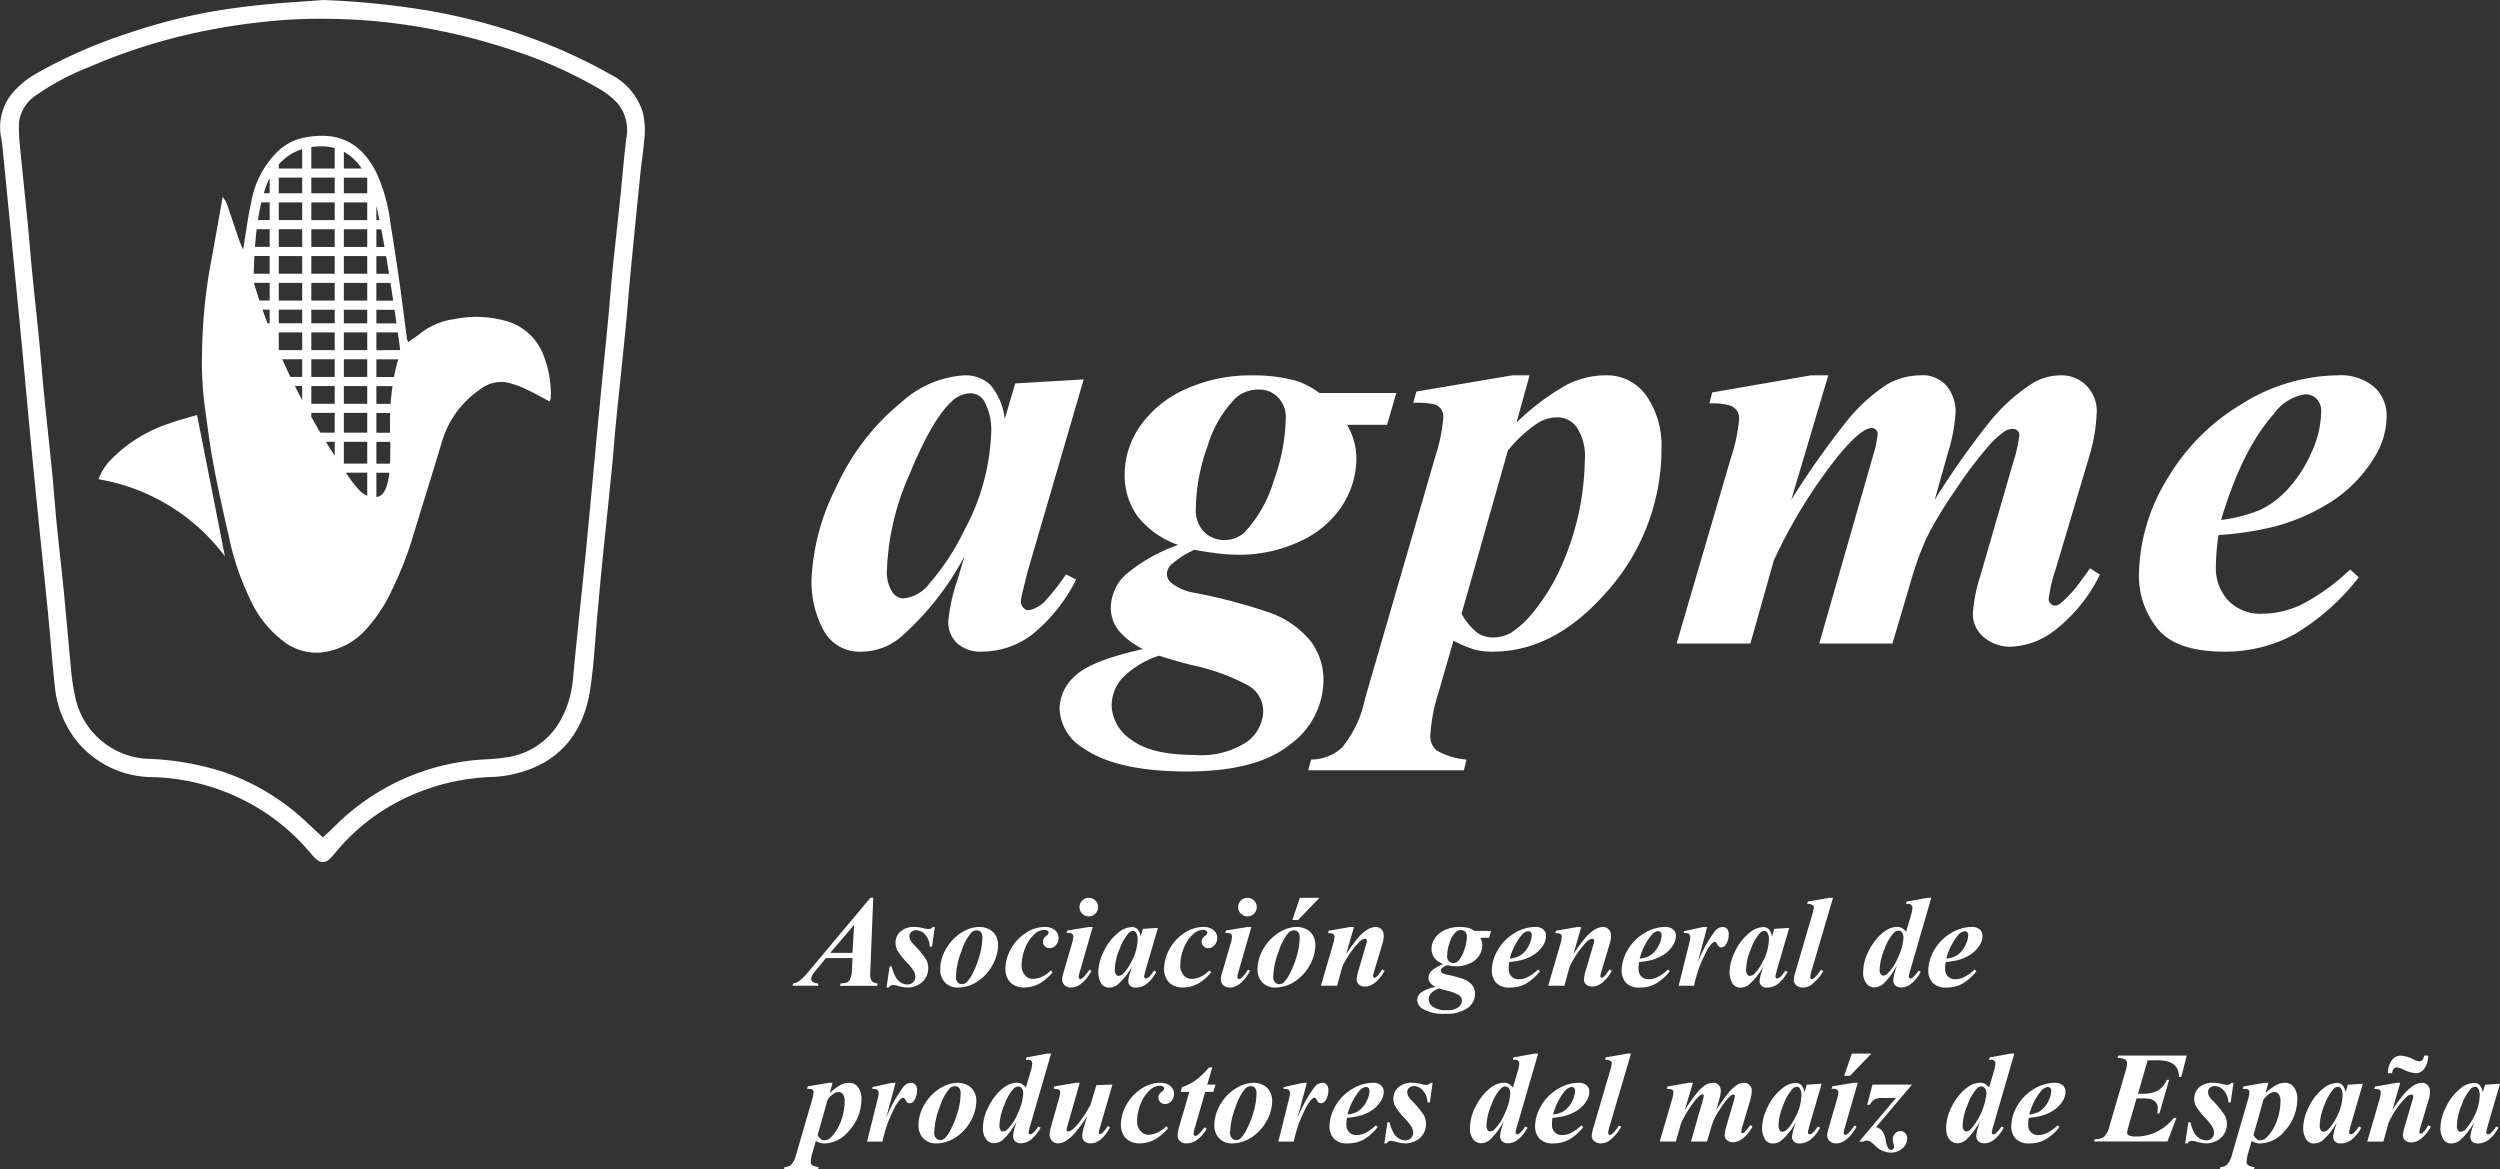 <svg xmlns="http://www.w3.org/2000/svg" width="215.198" height="100.659" viewBox="0 0 215.198 100.659"><rect x="0" y="0" width="215.198" height="100.659" fill="#333333" stroke="none"/><defs><style>.a{fill:#fff;}</style></defs><g transform="translate(-1271.942 -458.419)"><g transform="translate(1271.942 458.419)"><path class="a" d="M1327.281,468.126a5.427,5.427,0,0,0-2.761-3.285,45.538,45.538,0,0,0-4.513-2.23,50.973,50.973,0,0,0-12.2-3.438,72.184,72.184,0,0,0-8.005-.752h-.02l-.021,0c-.568.043-1.136.083-1.7.124-1.281.089-2.6.183-3.9.321-1.7.18-3.246.405-4.714.685a49.832,49.832,0,0,0-6.636,1.784,42.177,42.177,0,0,0-7.829,3.464,7.272,7.272,0,0,0-1.6,1.233,4.6,4.6,0,0,0-1.343,4.234c.077.4.117.818.157,1.224l.021.219q.33,3.316.653,6.633l.276,2.816q.332,3.381.657,6.763.2,2.112.393,4.224.187,2.033.379,4.066.328,3.446.677,6.891.173,1.715.35,3.428.25,2.422.491,4.845c.084.862.16,1.726.235,2.589.1,1.176.206,2.351.331,3.524a9.023,9.023,0,0,0,1.859,4.684,8.456,8.456,0,0,0,6.635,3.141,18.594,18.594,0,0,1,7.539,1.866,18.09,18.09,0,0,1,5.934,4.623c.432.508.718.82,1.106.82h.006c.393,0,.679-.326,1.113-.854a17.563,17.563,0,0,1,6.8-5.021,18.731,18.731,0,0,1,6.693-1.448,10.135,10.135,0,0,0,2.587-.454c3.31-1.019,5.27-3.425,5.824-7.152.221-1.488.341-3.011.456-4.483.052-.664.1-1.329.165-1.991l.119-1.316c.08-.9.161-1.8.251-2.694q.2-1.99.408-3.981.231-2.233.456-4.468c.067-.67.124-1.341.18-2.012s.114-1.336.18-2q.188-1.885.386-3.769.216-2.077.424-4.156c.081-.828.152-1.657.222-2.487.066-.772.131-1.543.205-2.315q.425-4.4.872-8.8c.035-.349.082-.7.127-1.047.06-.463.12-.926.158-1.39l.021-.247A6.646,6.646,0,0,0,1327.281,468.126Zm-1.443,2.273c-.121,1.064-.223,2.13-.324,3.2-.068.708-.136,1.416-.208,2.124q-.137,1.314-.282,2.626c-.12,1.1-.24,2.193-.351,3.29-.079.783-.145,1.567-.212,2.351-.054.645-.108,1.288-.17,1.932q-.181,1.887-.37,3.771-.172,1.731-.34,3.465-.223,2.313-.437,4.627l-.386,4.1c-.147,1.565-.295,3.13-.453,4.694q-.178,1.765-.364,3.531c-.234,2.249-.469,4.5-.679,6.75a8.876,8.876,0,0,1-.934,3.3,6.3,6.3,0,0,1-4.826,3.456,14.633,14.633,0,0,1-1.618.159l-.088.006a19.719,19.719,0,0,0-13.081,5.8c-.281.279-.572.548-.852.8l-.133.123-.344-.324c-.412-.388-.829-.782-1.251-1.171a19.7,19.7,0,0,0-7.093-4.188,24.132,24.132,0,0,0-6.113-1.074,6.7,6.7,0,0,1-6.54-5.471,18.947,18.947,0,0,1-.345-2.383c-.109-1.107-.208-2.215-.307-3.323-.1-1.073-.192-2.145-.3-3.217-.1-1.029-.212-2.056-.323-3.083-.1-.947-.206-1.894-.3-2.842-.071-.718-.131-1.438-.191-2.158s-.117-1.413-.187-2.118c-.112-1.131-.231-2.262-.35-3.393-.113-1.075-.227-2.151-.334-3.227-.077-.778-.146-1.557-.214-2.336-.065-.736-.129-1.471-.2-2.206q-.154-1.567-.32-3.133t-.321-3.139c-.068-.689-.128-1.378-.187-2.068s-.117-1.354-.184-2.03q-.143-1.448-.293-2.9c-.131-1.271-.262-2.541-.383-3.813a13.265,13.265,0,0,1-.07-1.968,3.283,3.283,0,0,1,1.564-2.382,21.515,21.515,0,0,1,4.447-2.359l.125-.054a49.147,49.147,0,0,1,9.015-2.892,55.248,55.248,0,0,1,6.625-1.024c1.344-.129,2.736-.194,4.208-.194.867,0,1.762.022,2.692.067a49.191,49.191,0,0,1,5.8.641,53.194,53.194,0,0,1,7.932,1.977,38.064,38.064,0,0,1,7.755,3.472,6.5,6.5,0,0,1,1.4,1.17A3.621,3.621,0,0,1,1325.839,470.4Z" transform="translate(-1271.942 -458.419)"/><path class="a" d="M1284.08,515.075a4.724,4.724,0,0,1,1.024-1.639,12.339,12.339,0,0,1,5.093-3.171c.762-.28,1.554-.477,2.362-.72.8,4.029,1.579,8,2.4,12.167A17.171,17.171,0,0,0,1284.08,515.075Z" transform="translate(-1275.599 -473.823)"/><path class="a" d="M1326.139,493.842a4.82,4.82,0,0,0-3.282-2.791,9.5,9.5,0,0,0-4.349-.118,5.994,5.994,0,0,0-2.806,1.159c-.352.286-.736.534-1.135.822a1.688,1.688,0,0,1-.1-.284c-.224-1.678-.43-3.358-.669-5.034q-.352-2.471-.758-4.934a14.592,14.592,0,0,0-1.216-4.363c-1.321-2.594-3.319-3.6-6.318-2.969a4.536,4.536,0,0,0-2.2,1.2,7.98,7.98,0,0,0-2.238,4.288c-.3,1.357-.474,2.742-.706,4.127-.115-.276-.253-.562-.355-.859-.361-1.049-.705-2.1-1.067-3.151a3.3,3.3,0,0,0-.335-.524c-.4,2.2-.752,4.241-1.132,6.275a46.476,46.476,0,0,0-.649,7.249,30.106,30.106,0,0,0,.3,4.982c.217,1.556.416,3.118.71,4.66.387,2.031.837,4.051,1.3,6.066a23.171,23.171,0,0,0,1.786,5.3,9.364,9.364,0,0,0,3.031,3.807,4.637,4.637,0,0,0,3.23.865,6.086,6.086,0,0,0,3.612-1.818,13.119,13.119,0,0,0,2.269-3.321,31.927,31.927,0,0,0,2.106-5.467c.762-2.48,1.534-4.957,2.286-7.439a8.262,8.262,0,0,1,3.321-4.6,2.908,2.908,0,0,1,2.22-.605,7.356,7.356,0,0,1,1.641.558c.71.323,1.388.715,2.105,1.091a1.41,1.41,0,0,0,.105-.317A9.1,9.1,0,0,0,1326.139,493.842Zm-23.493-2.557h-.19q-.217-.576-.424-1.17h.614Zm0-1.956h-.881q-.246-.75-.474-1.524h1.355Zm0-2.309h-1.368c.005-.391.02-.917.052-1.523h1.316Zm0-2.309h-1.266c.037-.484.085-1,.149-1.523h1.117Zm0-2.309h-1.009c.079-.516.175-1.03.292-1.524h.717Zm0-2.309h-.506c.078-.256.161-.5.253-.739.079-.2.164-.39.253-.568Zm2.8,17.813c-.207-.393-.417-.8-.626-1.218h.626Zm0-2h-1.011q-.355-.737-.707-1.523h1.718Zm0-2.309h-2.014V492.07h2.014Zm0-2.309h-2.014v-1.17h2.014Zm0-1.956h-2.014v-1.524h2.014Zm0-2.309h-2.014V485.5h2.014Zm0-2.309h-2.014v-1.523h2.014Zm0-2.309h-2.014v-1.524h2.014Zm0-2.309h-2.014v-1.347h2.014Zm0-2.132h-2.014v-.352a4.437,4.437,0,0,1,2.014-1.316Zm3.585-1.444a4.433,4.433,0,0,1,1.536,1.444h-1.536Zm-.785,26.169c-.23-.357-.485-.759-.758-1.2h.758Zm0-1.989h-1.233c-.25-.421-.512-.871-.781-1.35V499h2.014Zm0-2.485h-2.014v-1.524h2.014Zm0-2.309h-2.014v-1.523h2.014Zm0-2.309h-2.014V492.07h2.014Zm0-2.309h-2.014v-1.17h2.014Zm0-1.956h-2.014v-1.524h2.014Zm0-2.309h-2.014V485.5h2.014Zm0-2.309h-2.014v-1.523h2.014Zm0-2.309h-2.014v-1.524h2.014Zm0-2.309h-2.014v-1.347h2.014Zm0-2.132h-2.014v-1.849a5.853,5.853,0,0,1,1.186-.048,4.049,4.049,0,0,1,.828.136Zm2.8,28.174c-.516-.21-1.016-.764-1.837-1.99h1.837Zm0-2.775h-2.014v-1.877h2.014Zm0-2.662h-2.014V499h2.014Zm0-2.485h-2.014v-1.524h2.014Zm0-2.309h-2.014v-1.523h2.014Zm0-2.309h-2.014V492.07h2.014Zm0-2.309h-2.014v-1.17h2.014Zm0-1.956h-2.014v-1.524h2.014Zm0-2.309h-2.014V485.5h2.014Zm0-2.309h-2.014v-1.523h2.014Zm0-2.309h-2.014v-1.524h2.014Zm0-2.309h-2.014v-1.347h1.993l.021.044Zm.786,1.1c.088.374.176.78.264,1.211h-.264Zm0,2h.42c.094.49.189,1,.281,1.523h-.7Zm0,2.309h.838c.086.505.17,1.017.251,1.523h-1.089Zm0,2.309h1.214c.082.521.16,1.033.233,1.524h-1.448Zm0,2.309h1.564c.061.413.117.806.169,1.17h-1.733Zm0,8.883h1.188q-.019.546-.015,1.092c0,.19,0,.394.009.608h-1.182Zm0,7.241v-2.094h1.116C1312.819,505.3,1312.516,506.191,1311.83,506.239Zm1.177-2.879h-1.177v-1.877h1.2C1313.035,502.095,1313.037,502.743,1313.007,503.359Zm.052-5.147h-1.229v-1.524h1.39C1313.147,497.192,1313.095,497.7,1313.059,498.212Zm.291-2.309h-1.52v-1.523h1.882C1313.567,494.88,1313.448,495.388,1313.35,495.9Zm-1.52-2.309V492.07h1.844c.1.7.168,1.229.207,1.524Z" transform="translate(-1279.434 -463.459)"/></g><g transform="translate(1339.43 535.701)"><path class="a" d="M1374.742,574.213h-2.292l-.458.568-.524.627a1.773,1.773,0,0,0-.223.366.621.621,0,0,0-.055.251.314.314,0,0,0,.14.243.808.808,0,0,0,.461.128v.2h-2.21l.054-.2a1.274,1.274,0,0,0,.524-.208,5.669,5.669,0,0,0,.879-.9l5.245-6.261h.246l-.246,6.059c-.011.316-.016.508-.016.573a.8.8,0,0,0,.15.541.72.72,0,0,0,.5.2l-.054.2h-3.2l.06-.2a3,3,0,0,0,.546-.076.7.7,0,0,0,.278-.319,2.225,2.225,0,0,0,.153-.843Zm0-.447.142-2.413-2.057,2.413Z" transform="translate(-1368.848 -569.027)"/><path class="a" d="M1385.314,572.621l-.24,1.687h-.2a1.6,1.6,0,0,0-.4-1.031,1.051,1.051,0,0,0-.767-.377.6.6,0,0,0-.414.147.46.46,0,0,0-.164.355.764.764,0,0,0,.071.328,1.8,1.8,0,0,0,.316.415,8.115,8.115,0,0,1,1.048,1.277,1.569,1.569,0,0,1,.185.748,1.632,1.632,0,0,1-.218.816,1.592,1.592,0,0,1-.653.617,1.891,1.891,0,0,1-.9.232,3.12,3.12,0,0,1-.781-.126,1.864,1.864,0,0,0-.458-.087.459.459,0,0,0-.213.041.557.557,0,0,0-.169.172h-.2l.267-1.818h.175a4.383,4.383,0,0,0,.358.942,1.269,1.269,0,0,0,.445.448,1.045,1.045,0,0,0,.535.166.689.689,0,0,0,.5-.189.6.6,0,0,0,.2-.45,1.044,1.044,0,0,0-.128-.5,4.477,4.477,0,0,0-.592-.748,5.993,5.993,0,0,1-.841-1.07,1.323,1.323,0,0,1-.142-.622,1.277,1.277,0,0,1,.428-.982,1.716,1.716,0,0,1,1.2-.393,3.621,3.621,0,0,1,.829.12,1.728,1.728,0,0,0,.393.06.406.406,0,0,0,.344-.18Z" transform="translate(-1372.333 -570.11)"/><path class="a" d="M1391.175,572.621a1.72,1.72,0,0,1,.811.2,1.349,1.349,0,0,1,.574.554,1.623,1.623,0,0,1,.193.786,3.591,3.591,0,0,1-.494,1.768,3.821,3.821,0,0,1-1.3,1.395,3.015,3.015,0,0,1-1.627.511,1.484,1.484,0,0,1-1.149-.442,1.538,1.538,0,0,1-.407-1.081,3.379,3.379,0,0,1,.3-1.422,4.233,4.233,0,0,1,.769-1.157,3.9,3.9,0,0,1,1.073-.8A2.737,2.737,0,0,1,1391.175,572.621Zm-.224.289a.7.7,0,0,0-.481.169,4.568,4.568,0,0,0-.862,1.608,6.5,6.5,0,0,0-.48,2.279.588.588,0,0,0,.152.415.479.479,0,0,0,.361.164.586.586,0,0,0,.376-.131,2.977,2.977,0,0,0,.59-.881,7.873,7.873,0,0,0,.573-1.512,5.823,5.823,0,0,0,.224-1.515.645.645,0,0,0-.136-.439A.41.41,0,0,0,1390.951,572.91Z" transform="translate(-1374.329 -570.11)"/><path class="a" d="M1399.708,576.365l.164.147a4.009,4.009,0,0,1-1.043.928,2.8,2.8,0,0,1-1.414.393,1.77,1.77,0,0,1-.87-.21,1.294,1.294,0,0,1-.56-.59,1.792,1.792,0,0,1-.18-.778,3.553,3.553,0,0,1,.486-1.76,3.767,3.767,0,0,1,1.283-1.37,2.918,2.918,0,0,1,1.567-.505,1.368,1.368,0,0,1,.928.273.863.863,0,0,1,.311.676.889.889,0,0,1-.235.623.7.7,0,0,1-.524.256.572.572,0,0,1-.417-.163.523.523,0,0,1-.167-.388.63.63,0,0,1,.295-.513c.135-.1.2-.191.2-.268a.188.188,0,0,0-.082-.158.441.441,0,0,0-.284-.087,1.256,1.256,0,0,0-.863.372,3.167,3.167,0,0,0-.818,1.244,4.061,4.061,0,0,0-.284,1.43,1.221,1.221,0,0,0,.289.854.9.9,0,0,0,.688.319,1.875,1.875,0,0,0,.756-.18A2.573,2.573,0,0,0,1399.708,576.365Z" transform="translate(-1376.749 -570.11)"/><path class="a" d="M1405.431,571.538l-1.118,3.881a2.114,2.114,0,0,0-.093.437.16.16,0,0,0,.049.112.141.141,0,0,0,.1.052.285.285,0,0,0,.186-.082,3.344,3.344,0,0,0,.59-.732l.185.109q-.824,1.436-1.752,1.436a.791.791,0,0,1-.565-.2.669.669,0,0,1-.21-.505,1.86,1.86,0,0,1,.093-.513l.759-2.61a2.233,2.233,0,0,0,.109-.567.283.283,0,0,0-.1-.213.409.409,0,0,0-.284-.093c-.055,0-.12,0-.2.006l.071-.218,1.85-.3Zm-.338-2.511a.8.8,0,1,1-.565.235A.774.774,0,0,1,1405.093,569.027Z" transform="translate(-1378.859 -569.027)"/><path class="a" d="M1412.379,572.7l-1.059,3.63-.11.442a.718.718,0,0,0-.016.119.16.16,0,0,0,.046.115.134.134,0,0,0,.1.05.571.571,0,0,0,.316-.175,4.449,4.449,0,0,0,.393-.5l.191.1a3.13,3.13,0,0,1-.826,1.034,1.562,1.562,0,0,1-.948.325.65.65,0,0,1-.475-.161.545.545,0,0,1-.164-.407,3.359,3.359,0,0,1,.175-.791l.131-.442a5.4,5.4,0,0,1-1.218,1.539,1.158,1.158,0,0,1-.72.262.766.766,0,0,1-.726-.412,1.916,1.916,0,0,1-.224-.931,4.222,4.222,0,0,1,.47-1.766,4.391,4.391,0,0,1,1.233-1.6,1.931,1.931,0,0,1,1.179-.5.682.682,0,0,1,.491.177,1.2,1.2,0,0,1,.273.647l.2-.672Zm-1.747,1.038a1.146,1.146,0,0,0-.136-.639.313.313,0,0,0-.267-.137.534.534,0,0,0-.35.164,4.108,4.108,0,0,0-.789,1.373,4.865,4.865,0,0,0-.423,1.787.712.712,0,0,0,.1.418.265.265,0,0,0,.21.128.689.689,0,0,0,.5-.284,4.413,4.413,0,0,0,.65-.988A4.175,4.175,0,0,0,1410.633,573.735Z" transform="translate(-1380.195 -570.11)"/><path class="a" d="M1419.255,576.365l.164.147a4,4,0,0,1-1.042.928,2.8,2.8,0,0,1-1.413.393,1.771,1.771,0,0,1-.871-.21,1.291,1.291,0,0,1-.56-.59,1.794,1.794,0,0,1-.18-.778,3.559,3.559,0,0,1,.486-1.76,3.778,3.778,0,0,1,1.283-1.37,2.922,2.922,0,0,1,1.567-.505,1.37,1.37,0,0,1,.928.273.863.863,0,0,1,.311.676.889.889,0,0,1-.235.623.7.7,0,0,1-.524.256.574.574,0,0,1-.418-.163.525.525,0,0,1-.166-.388.631.631,0,0,1,.295-.513c.134-.1.2-.191.2-.268a.188.188,0,0,0-.082-.158.442.442,0,0,0-.284-.087,1.257,1.257,0,0,0-.863.372,3.174,3.174,0,0,0-.819,1.244,4.071,4.071,0,0,0-.284,1.43,1.222,1.222,0,0,0,.289.854.9.9,0,0,0,.688.319,1.875,1.875,0,0,0,.756-.18A2.581,2.581,0,0,0,1419.255,576.365Z" transform="translate(-1382.639 -570.11)"/><path class="a" d="M1424.978,571.538l-1.119,3.881a2.136,2.136,0,0,0-.093.437.16.16,0,0,0,.049.112.142.142,0,0,0,.1.052.284.284,0,0,0,.186-.082,3.344,3.344,0,0,0,.59-.732l.185.109q-.823,1.436-1.751,1.436a.79.79,0,0,1-.565-.2.668.668,0,0,1-.21-.505,1.87,1.87,0,0,1,.093-.513l.759-2.61a2.247,2.247,0,0,0,.109-.567.282.282,0,0,0-.1-.213.409.409,0,0,0-.284-.093c-.054,0-.119,0-.2.006l.071-.218,1.85-.3Zm-.338-2.511a.8.8,0,1,1-.566.235A.774.774,0,0,1,1424.64,569.027Z" transform="translate(-1384.748 -569.027)"/><path class="a" d="M1430.268,571.538a1.72,1.72,0,0,1,.811.2,1.348,1.348,0,0,1,.573.554,1.616,1.616,0,0,1,.194.786,3.6,3.6,0,0,1-.494,1.768,3.818,3.818,0,0,1-1.3,1.395,3.011,3.011,0,0,1-1.627.511,1.481,1.481,0,0,1-1.148-.442,1.537,1.537,0,0,1-.407-1.081,3.384,3.384,0,0,1,.3-1.422,4.238,4.238,0,0,1,.77-1.157,3.887,3.887,0,0,1,1.073-.8A2.736,2.736,0,0,1,1430.268,571.538Zm-.223.289a.7.7,0,0,0-.481.169,4.566,4.566,0,0,0-.862,1.608,6.506,6.506,0,0,0-.481,2.279.589.589,0,0,0,.153.415.477.477,0,0,0,.36.163.587.587,0,0,0,.376-.131,2.976,2.976,0,0,0,.589-.881,7.862,7.862,0,0,0,.574-1.512,5.818,5.818,0,0,0,.224-1.515.645.645,0,0,0-.136-.44A.409.409,0,0,0,1430.045,571.827Zm.469-2.8h1.681l-1.84,1.911h-.491Z" transform="translate(-1386.108 -569.027)"/><path class="a" d="M1437.524,572.621l-.677,2.342a13.658,13.658,0,0,1,1.021-1.4,3.627,3.627,0,0,1,.856-.743,1.428,1.428,0,0,1,.677-.2.65.65,0,0,1,.486.21.757.757,0,0,1,.2.548,2.654,2.654,0,0,1-.131.742l-.7,2.331a1.95,1.95,0,0,0-.087.4.141.141,0,0,0,.041.1.116.116,0,0,0,.084.044.2.2,0,0,0,.115-.044,2.129,2.129,0,0,0,.387-.447c.033-.052.085-.128.158-.229l.208.125q-.8,1.348-1.687,1.349a.76.76,0,0,1-.53-.175.566.566,0,0,1-.191-.437,2.714,2.714,0,0,1,.131-.683l.683-2.331a1.306,1.306,0,0,0,.071-.338.14.14,0,0,0-.049-.106.163.163,0,0,0-.115-.047.814.814,0,0,0-.5.284,7.677,7.677,0,0,0-1.458,2.145l-.448,1.621h-1.392l1.021-3.5a3.151,3.151,0,0,0,.147-.737.265.265,0,0,0-.043-.156.289.289,0,0,0-.142-.1,1.244,1.244,0,0,0-.372-.036l.06-.208,1.84-.322Z" transform="translate(-1388.462 -570.11)"/><path class="a" d="M1451.449,572.954h1.452l-.175.6h-.753a1.286,1.286,0,0,1,.175.611,1.661,1.661,0,0,1-.271.917,1.861,1.861,0,0,1-.8.671,2.686,2.686,0,0,1-1.171.252,3.214,3.214,0,0,1-.374-.025c-.136-.017-.284-.039-.445-.068a1.666,1.666,0,0,0-.453.295.24.24,0,0,0-.066.158.219.219,0,0,0,.082.17.921.921,0,0,0,.421.185,10.491,10.491,0,0,1,1.468.388,1.766,1.766,0,0,1,.734.518,1.2,1.2,0,0,1,.248.764,1.506,1.506,0,0,1-.627,1.193,3.058,3.058,0,0,1-1.943.51,3.47,3.47,0,0,1-1.954-.437.91.91,0,0,1-.453-.753.844.844,0,0,1,.3-.617,2.918,2.918,0,0,1,1.274-.5,1.462,1.462,0,0,1-.447-.339.7.7,0,0,1-.158-.431.868.868,0,0,1,.292-.644,3.149,3.149,0,0,1,.98-.551,1.671,1.671,0,0,1-.773-.548,1.323,1.323,0,0,1-.237-.783,1.6,1.6,0,0,1,.286-.9,2.048,2.048,0,0,1,.846-.7,2.955,2.955,0,0,1,1.286-.268,3.012,3.012,0,0,1,.824.1A1.517,1.517,0,0,1,1451.449,572.954Zm-3.024,4.956a1.7,1.7,0,0,0-.707.437.8.8,0,0,0-.188.508.811.811,0,0,0,.374.641,1.974,1.974,0,0,0,1.193.286,1.574,1.574,0,0,0,.988-.248.734.734,0,0,0,.305-.581.555.555,0,0,0-.281-.481,3.933,3.933,0,0,0-1.078-.388C1448.784,578.02,1448.582,577.961,1448.425,577.91Zm1.883-5.022a.634.634,0,0,0-.453.175,2.182,2.182,0,0,0-.516.895,3.586,3.586,0,0,0-.221,1.19.572.572,0,0,0,.156.423.522.522,0,0,0,.385.155.55.55,0,0,0,.387-.152,2.45,2.45,0,0,0,.541-.959,3.67,3.67,0,0,0,.229-1.193.521.521,0,0,0-.147-.387A.49.49,0,0,0,1450.308,572.889Z" transform="translate(-1392.038 -570.11)"/><path class="a" d="M1457.229,575.635a4.431,4.431,0,0,0-.05.583.9.9,0,0,0,.238.655.845.845,0,0,0,.636.246,1.755,1.755,0,0,0,.767-.186,3.945,3.945,0,0,0,.893-.65l.164.147a4.372,4.372,0,0,1-1.223,1.081,2.721,2.721,0,0,1-1.315.322,1.54,1.54,0,0,1-1.261-.437,1.571,1.571,0,0,1-.349-1.01,3.536,3.536,0,0,1,.521-1.791,4,4,0,0,1,1.42-1.436,3.472,3.472,0,0,1,1.8-.54.986.986,0,0,1,.693.219.723.723,0,0,1,.235.551,1.479,1.479,0,0,1-.229.775,2.618,2.618,0,0,1-.8.827,3.792,3.792,0,0,1-1.075.477A6,6,0,0,1,1457.229,575.635Zm.049-.284a2.792,2.792,0,0,0,.745-.193,1.721,1.721,0,0,0,.519-.393,2.446,2.446,0,0,0,.439-.682,1.892,1.892,0,0,0,.186-.773.329.329,0,0,0-.084-.24.289.289,0,0,0-.216-.087.877.877,0,0,0-.589.365A5.2,5.2,0,0,0,1457.278,575.35Z" transform="translate(-1394.803 -570.11)"/><path class="a" d="M1465.524,572.621l-.677,2.342a13.7,13.7,0,0,1,1.021-1.4,3.632,3.632,0,0,1,.856-.743,1.429,1.429,0,0,1,.677-.2.65.65,0,0,1,.486.21.756.756,0,0,1,.2.548,2.663,2.663,0,0,1-.131.742l-.7,2.331a1.961,1.961,0,0,0-.087.4.142.142,0,0,0,.041.1.117.117,0,0,0,.084.044.2.2,0,0,0,.115-.044,2.129,2.129,0,0,0,.387-.447c.033-.052.085-.128.159-.229l.208.125q-.8,1.348-1.687,1.349a.759.759,0,0,1-.53-.175.565.565,0,0,1-.191-.437,2.717,2.717,0,0,1,.131-.683l.683-2.331a1.3,1.3,0,0,0,.071-.338.14.14,0,0,0-.049-.106.163.163,0,0,0-.115-.047.814.814,0,0,0-.5.284,7.667,7.667,0,0,0-1.458,2.145l-.448,1.621h-1.392l1.021-3.5a3.165,3.165,0,0,0,.147-.737.263.263,0,0,0-.043-.156.29.29,0,0,0-.142-.1,1.246,1.246,0,0,0-.372-.036l.06-.208,1.84-.322Z" transform="translate(-1396.898 -570.11)"/><path class="a" d="M1473.228,575.635a4.425,4.425,0,0,0-.049.583.9.9,0,0,0,.237.655.846.846,0,0,0,.636.246,1.755,1.755,0,0,0,.767-.186,3.944,3.944,0,0,0,.892-.65l.164.147a4.372,4.372,0,0,1-1.223,1.081,2.722,2.722,0,0,1-1.316.322,1.54,1.54,0,0,1-1.261-.437,1.572,1.572,0,0,1-.349-1.01,3.536,3.536,0,0,1,.521-1.791,4.007,4.007,0,0,1,1.42-1.436,3.472,3.472,0,0,1,1.8-.54.986.986,0,0,1,.693.219.723.723,0,0,1,.235.551,1.479,1.479,0,0,1-.229.775,2.621,2.621,0,0,1-.8.827,3.8,3.8,0,0,1-1.075.477A6,6,0,0,1,1473.228,575.635Zm.049-.284a2.792,2.792,0,0,0,.745-.193,1.718,1.718,0,0,0,.519-.393,2.452,2.452,0,0,0,.439-.682,1.9,1.9,0,0,0,.186-.773.33.33,0,0,0-.084-.24.289.289,0,0,0-.216-.087.876.876,0,0,0-.589.365A5.2,5.2,0,0,0,1473.277,575.35Z" transform="translate(-1399.625 -570.11)"/><path class="a" d="M1481.207,572.621l-.824,3.068a11.663,11.663,0,0,1,1.528-2.762.885.885,0,0,1,.633-.306.466.466,0,0,1,.372.166.71.71,0,0,1,.142.472,1.491,1.491,0,0,1-.257.89.458.458,0,0,1-.365.229.354.354,0,0,1-.328-.2,1.021,1.021,0,0,0-.152-.238.145.145,0,0,0-.093-.036.243.243,0,0,0-.115.033,1.21,1.21,0,0,0-.314.319,5.177,5.177,0,0,0-.478.849q-.284.594-.442,1.007a15.491,15.491,0,0,0-.442,1.569h-1.321l.9-3.619a2.952,2.952,0,0,0,.1-.535.421.421,0,0,0-.052-.229.3.3,0,0,0-.142-.12,1.164,1.164,0,0,0-.374-.038l.049-.158,1.648-.361Z" transform="translate(-1401.741 -570.11)"/><path class="a" d="M1490.153,572.7l-1.059,3.63-.109.442a.664.664,0,0,0-.017.119.161.161,0,0,0,.047.115.134.134,0,0,0,.1.05.576.576,0,0,0,.316-.175,4.441,4.441,0,0,0,.393-.5l.191.1a3.134,3.134,0,0,1-.827,1.034,1.562,1.562,0,0,1-.947.325.648.648,0,0,1-.475-.161.546.546,0,0,1-.164-.407,3.367,3.367,0,0,1,.175-.791l.131-.442a5.4,5.4,0,0,1-1.217,1.539,1.158,1.158,0,0,1-.72.262.764.764,0,0,1-.726-.412,1.916,1.916,0,0,1-.224-.931,4.236,4.236,0,0,1,.469-1.766,4.388,4.388,0,0,1,1.234-1.6,1.929,1.929,0,0,1,1.179-.5.681.681,0,0,1,.491.177,1.2,1.2,0,0,1,.273.647l.2-.672Zm-1.747,1.038a1.145,1.145,0,0,0-.137-.639.312.312,0,0,0-.267-.137.532.532,0,0,0-.349.164,4.078,4.078,0,0,0-.789,1.373,4.848,4.848,0,0,0-.423,1.787.71.71,0,0,0,.1.418.266.266,0,0,0,.21.128.692.692,0,0,0,.5-.284,4.437,4.437,0,0,0,.649-.988A4.163,4.163,0,0,0,1488.406,573.735Z" transform="translate(-1403.628 -570.11)"/><path class="a" d="M1496.312,569.027l-1.807,6.146a3.591,3.591,0,0,0-.158.683.17.17,0,0,0,.046.12.139.139,0,0,0,.1.049.277.277,0,0,0,.185-.076,3.056,3.056,0,0,0,.584-.721l.213.1a4.091,4.091,0,0,1-1.021,1.184,1.256,1.256,0,0,1-.732.24.821.821,0,0,1-.573-.193.61.61,0,0,1-.213-.467,2.662,2.662,0,0,1,.131-.65l1.474-5.033a2.6,2.6,0,0,0,.12-.551.238.238,0,0,0-.115-.208.727.727,0,0,0-.464-.093l.06-.208,1.839-.322Z" transform="translate(-1406.015 -569.027)"/><path class="a" d="M1507.343,569.027l-1.774,6.108a3.954,3.954,0,0,0-.17.694.141.141,0,0,0,.044.1.131.131,0,0,0,.093.044.362.362,0,0,0,.213-.093,2.563,2.563,0,0,0,.491-.579l.2.1q-.77,1.343-1.692,1.343a.7.7,0,0,1-.5-.172.586.586,0,0,1-.177-.439,2.8,2.8,0,0,1,.142-.731l.164-.557a5.761,5.761,0,0,1-1.185,1.6,1.225,1.225,0,0,1-.742.295.869.869,0,0,1-.69-.333,1.466,1.466,0,0,1-.281-.971,3.841,3.841,0,0,1,.36-1.6,5.245,5.245,0,0,1,.832-1.321,3.391,3.391,0,0,1,.9-.756,1.8,1.8,0,0,1,.844-.226.809.809,0,0,1,.379.087,1.427,1.427,0,0,1,.379.328l.4-1.36a2.975,2.975,0,0,0,.147-.72.3.3,0,0,0-.1-.224.365.365,0,0,0-.262-.093,1.383,1.383,0,0,0-.191.017l.055-.213,1.8-.333Zm-2.4,3.461a.739.739,0,0,0-.131-.486.4.4,0,0,0-.306-.153.587.587,0,0,0-.377.18,3.96,3.96,0,0,0-.811,1.406,4.98,4.98,0,0,0-.423,1.777.654.654,0,0,0,.093.388.26.26,0,0,0,.208.125.57.57,0,0,0,.382-.175,4.259,4.259,0,0,0,.915-1.427A4.31,4.31,0,0,0,1504.941,572.488Z" transform="translate(-1408.585 -569.027)"/><path class="a" d="M1511,575.635a4.377,4.377,0,0,0-.049.583.9.9,0,0,0,.238.655.844.844,0,0,0,.636.246,1.755,1.755,0,0,0,.767-.186,3.951,3.951,0,0,0,.893-.65l.164.147a4.369,4.369,0,0,1-1.223,1.081,2.717,2.717,0,0,1-1.315.322,1.538,1.538,0,0,1-1.26-.437,1.571,1.571,0,0,1-.349-1.01,3.536,3.536,0,0,1,.521-1.791,4.009,4.009,0,0,1,1.419-1.436,3.475,3.475,0,0,1,1.8-.54.985.985,0,0,1,.693.219.72.72,0,0,1,.235.551,1.472,1.472,0,0,1-.229.775,2.618,2.618,0,0,1-.8.827,3.786,3.786,0,0,1-1.075.477A6,6,0,0,1,1511,575.635Zm.049-.284a2.8,2.8,0,0,0,.746-.193,1.71,1.71,0,0,0,.519-.393,2.458,2.458,0,0,0,.439-.682,1.894,1.894,0,0,0,.185-.773.329.329,0,0,0-.084-.24.287.287,0,0,0-.215-.087.88.88,0,0,0-.59.365A5.213,5.213,0,0,0,1511.051,575.35Z" transform="translate(-1411.005 -570.11)"/><path class="a" d="M1370.574,592.126l1.807-.306h.327l-.245.89a4.586,4.586,0,0,1,.939-.707,1.615,1.615,0,0,1,.726-.183.91.91,0,0,1,.791.4,1.639,1.639,0,0,1,.279.968,4.044,4.044,0,0,1-1.087,2.779,2.8,2.8,0,0,1-2.1,1.07,1.322,1.322,0,0,1-.344-.038,2.215,2.215,0,0,1-.4-.169l-.284.983a3.253,3.253,0,0,0-.152.813.34.34,0,0,0,.12.275,1.312,1.312,0,0,0,.562.172l-.049.2h-2.937l.054-.2a.874.874,0,0,0,.582-.224,2.1,2.1,0,0,0,.434-.917l1.332-4.591a3.073,3.073,0,0,0,.147-.726.268.268,0,0,0-.043-.156.25.25,0,0,0-.131-.09,1.734,1.734,0,0,0-.393-.027Zm.851,4.192a1.183,1.183,0,0,0,.295.357.527.527,0,0,0,.306.09.677.677,0,0,0,.341-.095,1.764,1.764,0,0,0,.412-.385,3.7,3.7,0,0,0,.472-.743,4.7,4.7,0,0,0,.363-1.028,4.773,4.773,0,0,0,.137-1.1,1,1,0,0,0-.15-.611.452.452,0,0,0-.363-.191.7.7,0,0,0-.36.1,2.475,2.475,0,0,0-.579.529Z" transform="translate(-1368.532 -575.894)"/><path class="a" d="M1381.215,591.82l-.824,3.068a11.682,11.682,0,0,1,1.529-2.762.888.888,0,0,1,.633-.306.463.463,0,0,1,.371.167.7.7,0,0,1,.142.472,1.493,1.493,0,0,1-.256.89.458.458,0,0,1-.366.229.352.352,0,0,1-.328-.2,1.023,1.023,0,0,0-.153-.238.149.149,0,0,0-.092-.036.247.247,0,0,0-.115.033,1.231,1.231,0,0,0-.313.319,5.205,5.205,0,0,0-.477.849q-.284.6-.442,1.007a15.44,15.44,0,0,0-.442,1.569h-1.321l.9-3.619a2.91,2.91,0,0,0,.1-.535.422.422,0,0,0-.052-.229.309.309,0,0,0-.142-.12,1.167,1.167,0,0,0-.374-.038l.049-.158,1.648-.36Z" transform="translate(-1371.613 -575.894)"/><path class="a" d="M1388.5,591.82a1.734,1.734,0,0,1,.811.2,1.354,1.354,0,0,1,.573.554,1.62,1.62,0,0,1,.194.786,3.6,3.6,0,0,1-.494,1.769,3.83,3.83,0,0,1-1.3,1.395,3.021,3.021,0,0,1-1.627.51,1.483,1.483,0,0,1-1.149-.442,1.538,1.538,0,0,1-.407-1.081,3.386,3.386,0,0,1,.3-1.422,4.245,4.245,0,0,1,.769-1.157,3.922,3.922,0,0,1,1.072-.8A2.74,2.74,0,0,1,1388.5,591.82Zm-.224.289a.7.7,0,0,0-.48.169,4.563,4.563,0,0,0-.863,1.608,6.5,6.5,0,0,0-.48,2.279.587.587,0,0,0,.152.415.479.479,0,0,0,.361.164.585.585,0,0,0,.376-.131,2.97,2.97,0,0,0,.59-.882,7.824,7.824,0,0,0,.573-1.512,5.819,5.819,0,0,0,.224-1.515.646.646,0,0,0-.136-.439A.412.412,0,0,0,1388.279,592.109Z" transform="translate(-1373.524 -575.894)"/><path class="a" d="M1398.905,588.226l-1.774,6.109a4.009,4.009,0,0,0-.169.693.139.139,0,0,0,.043.1.13.13,0,0,0,.093.044.365.365,0,0,0,.213-.093,2.567,2.567,0,0,0,.491-.579l.2.1q-.769,1.344-1.692,1.343a.7.7,0,0,1-.5-.172.585.585,0,0,1-.177-.439,2.767,2.767,0,0,1,.142-.732l.163-.557a5.764,5.764,0,0,1-1.184,1.6,1.223,1.223,0,0,1-.743.295.872.872,0,0,1-.69-.333,1.473,1.473,0,0,1-.281-.972,3.853,3.853,0,0,1,.36-1.6,5.241,5.241,0,0,1,.833-1.321,3.4,3.4,0,0,1,.9-.756,1.8,1.8,0,0,1,.843-.226.807.807,0,0,1,.379.087,1.465,1.465,0,0,1,.38.328l.4-1.359a2.948,2.948,0,0,0,.147-.721.3.3,0,0,0-.1-.224.367.367,0,0,0-.262-.093,1.347,1.347,0,0,0-.191.017l.054-.213,1.8-.333Zm-2.4,3.461a.74.74,0,0,0-.131-.486.393.393,0,0,0-.305-.152.586.586,0,0,0-.377.18,3.965,3.965,0,0,0-.811,1.406,4.982,4.982,0,0,0-.423,1.777.653.653,0,0,0,.093.388.259.259,0,0,0,.207.125.569.569,0,0,0,.382-.175,4.242,4.242,0,0,0,.915-1.427A4.3,4.3,0,0,0,1396.5,591.687Z" transform="translate(-1375.914 -574.812)"/><path class="a" d="M1403.846,591.82l-1.059,3.712a1.5,1.5,0,0,0-.076.355.089.089,0,0,0,.038.076.141.141,0,0,0,.1.043c.167,0,.39-.148.671-.447a9.349,9.349,0,0,0,1.26-1.867l.5-1.671,1.382-.049-1.048,3.6a3.98,3.98,0,0,0-.131.524.138.138,0,0,0,.041.09.114.114,0,0,0,.085.047.218.218,0,0,0,.147-.066,3.1,3.1,0,0,0,.518-.639l.186.131q-.759,1.371-1.671,1.37a.774.774,0,0,1-.532-.172.575.575,0,0,1-.194-.45,2.711,2.711,0,0,1,.136-.748l.268-.922a16.319,16.319,0,0,1-1.031,1.392,3.485,3.485,0,0,1-.827.72,1.357,1.357,0,0,1-.642.18.676.676,0,0,1-.5-.213.738.738,0,0,1-.21-.54,2.853,2.853,0,0,1,.137-.748l.617-2.183a3.314,3.314,0,0,0,.153-.721.246.246,0,0,0-.043-.145.291.291,0,0,0-.145-.1,1.331,1.331,0,0,0-.374-.036l.055-.208,1.861-.322Z" transform="translate(-1378.392 -575.894)"/><path class="a" d="M1413.935,595.565l.163.147a4.046,4.046,0,0,1-1.042.928,2.793,2.793,0,0,1-1.414.393,1.765,1.765,0,0,1-.871-.21,1.292,1.292,0,0,1-.559-.589,1.792,1.792,0,0,1-.18-.778,3.556,3.556,0,0,1,.486-1.76,3.783,3.783,0,0,1,1.283-1.37,2.919,2.919,0,0,1,1.567-.505,1.371,1.371,0,0,1,.928.273.866.866,0,0,1,.312.677.89.89,0,0,1-.235.622.7.7,0,0,1-.524.256.573.573,0,0,1-.418-.164.525.525,0,0,1-.167-.388.63.63,0,0,1,.295-.513c.134-.1.2-.191.2-.268a.186.186,0,0,0-.082-.158.444.444,0,0,0-.284-.087,1.26,1.26,0,0,0-.862.371,3.18,3.18,0,0,0-.819,1.244,4.077,4.077,0,0,0-.284,1.43,1.224,1.224,0,0,0,.29.855.9.9,0,0,0,.688.319,1.874,1.874,0,0,0,.756-.18A2.572,2.572,0,0,0,1413.935,595.565Z" transform="translate(-1381.036 -575.894)"/><path class="a" d="M1420.007,589.914l-.437,1.485h.715l-.191.627h-.7l-.912,3.167a1.738,1.738,0,0,0-.087.447.171.171,0,0,0,.049.123.147.147,0,0,0,.11.052.314.314,0,0,0,.191-.076,3.064,3.064,0,0,0,.584-.666l.191.12a2.824,2.824,0,0,1-.83.961,1.589,1.589,0,0,1-.89.305.823.823,0,0,1-.576-.188.624.624,0,0,1-.2-.478,3.11,3.11,0,0,1,.142-.813l.863-2.953h-.743l.109-.4a4.93,4.93,0,0,0,1.179-.6,7.517,7.517,0,0,0,1.157-1.108Z" transform="translate(-1383.14 -575.32)"/><path class="a" d="M1424.948,591.82a1.728,1.728,0,0,1,.81.2,1.349,1.349,0,0,1,.573.554,1.614,1.614,0,0,1,.194.786,3.6,3.6,0,0,1-.494,1.769,3.814,3.814,0,0,1-1.3,1.395,3.018,3.018,0,0,1-1.626.51,1.48,1.48,0,0,1-1.148-.442,1.537,1.537,0,0,1-.407-1.081,3.384,3.384,0,0,1,.3-1.422,4.23,4.23,0,0,1,.77-1.157,3.915,3.915,0,0,1,1.073-.8A2.736,2.736,0,0,1,1424.948,591.82Zm-.224.289a.7.7,0,0,0-.48.169,4.576,4.576,0,0,0-.863,1.608,6.5,6.5,0,0,0-.48,2.279.584.584,0,0,0,.153.415.476.476,0,0,0,.36.164.584.584,0,0,0,.376-.131,2.967,2.967,0,0,0,.59-.882,7.792,7.792,0,0,0,.573-1.512,5.823,5.823,0,0,0,.225-1.515.646.646,0,0,0-.137-.439A.411.411,0,0,0,1424.724,592.109Z" transform="translate(-1384.505 -575.894)"/><path class="a" d="M1431.887,591.82l-.825,3.068a11.677,11.677,0,0,1,1.529-2.762.888.888,0,0,1,.633-.306.465.465,0,0,1,.371.167.7.7,0,0,1,.142.472,1.5,1.5,0,0,1-.256.89.459.459,0,0,1-.365.229.352.352,0,0,1-.328-.2,1.032,1.032,0,0,0-.153-.238.148.148,0,0,0-.093-.036.245.245,0,0,0-.115.033,1.229,1.229,0,0,0-.314.319,5.228,5.228,0,0,0-.477.849q-.284.6-.442,1.007a15.22,15.22,0,0,0-.442,1.569h-1.321l.9-3.619a2.924,2.924,0,0,0,.1-.535.426.426,0,0,0-.052-.229.309.309,0,0,0-.142-.12,1.166,1.166,0,0,0-.374-.038l.05-.158,1.648-.36Z" transform="translate(-1386.88 -575.894)"/><path class="a" d="M1437.236,594.833a4.549,4.549,0,0,0-.049.584.9.9,0,0,0,.238.655.843.843,0,0,0,.636.246,1.748,1.748,0,0,0,.767-.186,3.93,3.93,0,0,0,.892-.65l.163.147a4.316,4.316,0,0,1-1.223,1.081,2.712,2.712,0,0,1-1.315.322,1.537,1.537,0,0,1-1.261-.437,1.569,1.569,0,0,1-.35-1.01,3.537,3.537,0,0,1,.521-1.791,4.006,4.006,0,0,1,1.419-1.435,3.469,3.469,0,0,1,1.8-.541.987.987,0,0,1,.694.219.724.724,0,0,1,.234.551,1.467,1.467,0,0,1-.229.775,2.6,2.6,0,0,1-.8.827,3.774,3.774,0,0,1-1.075.477A6.021,6.021,0,0,1,1437.236,594.833Zm.05-.284a2.8,2.8,0,0,0,.745-.194,1.718,1.718,0,0,0,.518-.393,2.439,2.439,0,0,0,.439-.683,1.889,1.889,0,0,0,.186-.772.331.331,0,0,0-.085-.24.289.289,0,0,0-.216-.087.883.883,0,0,0-.59.365A5.213,5.213,0,0,0,1437.285,594.549Z" transform="translate(-1388.78 -575.894)"/><path class="a" d="M1446.642,591.82l-.24,1.687h-.2a1.6,1.6,0,0,0-.4-1.031,1.05,1.05,0,0,0-.767-.377.594.594,0,0,0-.414.147.458.458,0,0,0-.164.354.762.762,0,0,0,.071.328,1.792,1.792,0,0,0,.316.415,8.185,8.185,0,0,1,1.048,1.277,1.571,1.571,0,0,1,.186.748,1.628,1.628,0,0,1-.219.816,1.578,1.578,0,0,1-.652.617,1.888,1.888,0,0,1-.9.232,3.062,3.062,0,0,1-.781-.126,1.86,1.86,0,0,0-.458-.087.461.461,0,0,0-.213.041.56.56,0,0,0-.169.172h-.2l.268-1.817h.175a4.419,4.419,0,0,0,.358.941,1.257,1.257,0,0,0,.445.448,1.044,1.044,0,0,0,.535.166.691.691,0,0,0,.5-.188.6.6,0,0,0,.2-.451,1.048,1.048,0,0,0-.128-.5,4.5,4.5,0,0,0-.593-.748,6.033,6.033,0,0,1-.841-1.07,1.323,1.323,0,0,1-.142-.623,1.276,1.276,0,0,1,.428-.982,1.715,1.715,0,0,1,1.2-.393,3.621,3.621,0,0,1,.829.12,1.726,1.726,0,0,0,.394.06.406.406,0,0,0,.344-.18Z" transform="translate(-1390.811 -575.894)"/><path class="a" d="M1458.905,588.226l-1.774,6.109a4,4,0,0,0-.169.693.14.14,0,0,0,.043.1.13.13,0,0,0,.093.044.364.364,0,0,0,.213-.093,2.566,2.566,0,0,0,.491-.579l.2.1q-.769,1.344-1.692,1.343a.694.694,0,0,1-.5-.172.585.585,0,0,1-.177-.439,2.767,2.767,0,0,1,.142-.732l.163-.557a5.756,5.756,0,0,1-1.184,1.6,1.222,1.222,0,0,1-.742.295.872.872,0,0,1-.69-.333,1.472,1.472,0,0,1-.281-.972,3.854,3.854,0,0,1,.36-1.6,5.234,5.234,0,0,1,.833-1.321,3.4,3.4,0,0,1,.9-.756,1.8,1.8,0,0,1,.844-.226.807.807,0,0,1,.379.087,1.463,1.463,0,0,1,.379.328l.4-1.359a2.96,2.96,0,0,0,.147-.721.3.3,0,0,0-.1-.224.366.366,0,0,0-.262-.093,1.349,1.349,0,0,0-.191.017l.054-.213,1.8-.333Zm-2.4,3.461a.74.74,0,0,0-.131-.486.393.393,0,0,0-.305-.152.586.586,0,0,0-.376.18,3.967,3.967,0,0,0-.811,1.406,4.98,4.98,0,0,0-.423,1.777.653.653,0,0,0,.093.388.259.259,0,0,0,.208.125.569.569,0,0,0,.381-.175,4.24,4.24,0,0,0,.915-1.427A4.3,4.3,0,0,0,1456.5,591.687Z" transform="translate(-1393.992 -574.812)"/><path class="a" d="M1462.564,594.833a4.439,4.439,0,0,0-.05.584.9.9,0,0,0,.238.655.842.842,0,0,0,.635.246,1.749,1.749,0,0,0,.767-.186,3.929,3.929,0,0,0,.892-.65l.164.147a4.34,4.34,0,0,1-1.223,1.081,2.715,2.715,0,0,1-1.315.322,1.538,1.538,0,0,1-1.261-.437,1.57,1.57,0,0,1-.349-1.01,3.535,3.535,0,0,1,.521-1.791,4.009,4.009,0,0,1,1.419-1.435,3.471,3.471,0,0,1,1.8-.541.986.986,0,0,1,.694.219.724.724,0,0,1,.235.551,1.47,1.47,0,0,1-.23.775,2.6,2.6,0,0,1-.8.827,3.774,3.774,0,0,1-1.075.477A6.022,6.022,0,0,1,1462.564,594.833Zm.049-.284a2.8,2.8,0,0,0,.745-.194,1.721,1.721,0,0,0,.518-.393,2.428,2.428,0,0,0,.439-.683,1.888,1.888,0,0,0,.186-.772.331.331,0,0,0-.084-.24.289.289,0,0,0-.216-.087.881.881,0,0,0-.589.365A5.206,5.206,0,0,0,1462.613,594.549Z" transform="translate(-1396.411 -575.894)"/><path class="a" d="M1471.421,588.226l-1.807,6.146a3.568,3.568,0,0,0-.159.683.17.17,0,0,0,.047.12.136.136,0,0,0,.1.049.277.277,0,0,0,.186-.076,3.05,3.05,0,0,0,.584-.721l.212.1a4.064,4.064,0,0,1-1.021,1.184,1.25,1.25,0,0,1-.732.24.821.821,0,0,1-.573-.194.61.61,0,0,1-.213-.467,2.666,2.666,0,0,1,.131-.65l1.474-5.033a2.534,2.534,0,0,0,.12-.551.237.237,0,0,0-.115-.208.739.739,0,0,0-.464-.093l.06-.208,1.84-.322Z" transform="translate(-1398.516 -574.812)"/><path class="a" d="M1479.275,591.82l-.7,2.348a16.145,16.145,0,0,1,1.026-1.457,3.319,3.319,0,0,1,.783-.721,1.28,1.28,0,0,1,.62-.169.6.6,0,0,1,.513.213.766.766,0,0,1,.159.469,3.148,3.148,0,0,1-.147.786l-.246.879a15.836,15.836,0,0,1,1.021-1.453,3.39,3.39,0,0,1,.836-.753,1.04,1.04,0,0,1,.524-.142.655.655,0,0,1,.483.194.682.682,0,0,1,.194.5,3.368,3.368,0,0,1-.164.906l-.606,2.036a2.781,2.781,0,0,0-.136.584.116.116,0,0,0,.035.082.106.106,0,0,0,.08.038.151.151,0,0,0,.1-.038,2.3,2.3,0,0,0,.415-.464c.033-.043.082-.11.147-.2l.186.12a3,3,0,0,1-.827,1.032,1.452,1.452,0,0,1-.833.327.766.766,0,0,1-.534-.182.561.561,0,0,1-.2-.429,2.868,2.868,0,0,1,.136-.709l.617-2.129a2.96,2.96,0,0,0,.125-.551.106.106,0,0,0-.038-.074.115.115,0,0,0-.077-.035.341.341,0,0,0-.142.032,1.592,1.592,0,0,0-.319.284,7.436,7.436,0,0,0-.619.821,7.19,7.19,0,0,0-.56.926,6,6,0,0,0-.309.862l-.333,1.124h-1.381l1.021-3.564a1.775,1.775,0,0,0,.082-.4.094.094,0,0,0-.035-.071.111.111,0,0,0-.074-.033q-.2,0-.638.53a9.64,9.64,0,0,0-1.211,1.97l-.442,1.567h-1.392l1.026-3.51a3.046,3.046,0,0,0,.153-.737.257.257,0,0,0-.043-.15.29.29,0,0,0-.142-.1,1.328,1.328,0,0,0-.377-.036l.055-.208,1.861-.322Z" transform="translate(-1401.037 -575.894)"/><path class="a" d="M1494.153,591.9l-1.059,3.63-.109.442a.666.666,0,0,0-.017.12.163.163,0,0,0,.047.115.132.132,0,0,0,.1.049.575.575,0,0,0,.316-.175,4.3,4.3,0,0,0,.393-.5l.192.1a3.118,3.118,0,0,1-.828,1.034,1.561,1.561,0,0,1-.947.325.653.653,0,0,1-.475-.161.55.55,0,0,1-.164-.407,3.383,3.383,0,0,1,.175-.792l.131-.442a5.367,5.367,0,0,1-1.217,1.539,1.157,1.157,0,0,1-.72.262.763.763,0,0,1-.726-.412,1.913,1.913,0,0,1-.224-.931,4.24,4.24,0,0,1,.469-1.766,4.387,4.387,0,0,1,1.234-1.6,1.934,1.934,0,0,1,1.179-.5.68.68,0,0,1,.491.177,1.2,1.2,0,0,1,.273.647l.2-.672Zm-1.747,1.037a1.148,1.148,0,0,0-.137-.639.311.311,0,0,0-.267-.136.532.532,0,0,0-.349.164,4.079,4.079,0,0,0-.789,1.373,4.856,4.856,0,0,0-.423,1.787.708.708,0,0,0,.1.418.265.265,0,0,0,.21.129.692.692,0,0,0,.5-.284,4.407,4.407,0,0,0,.649-.988A4.161,4.161,0,0,0,1492.406,592.934Z" transform="translate(-1404.833 -575.894)"/><path class="a" d="M1499.681,590.737l-1.119,3.881a2.135,2.135,0,0,0-.093.437.159.159,0,0,0,.049.112.143.143,0,0,0,.1.052.283.283,0,0,0,.186-.082,3.327,3.327,0,0,0,.59-.731l.185.109q-.824,1.437-1.752,1.436a.787.787,0,0,1-.565-.2.666.666,0,0,1-.21-.505,1.862,1.862,0,0,1,.093-.513l.759-2.609a2.234,2.234,0,0,0,.109-.568.283.283,0,0,0-.1-.213.416.416,0,0,0-.284-.092c-.055,0-.12,0-.2,0l.071-.218,1.85-.3Zm-.513-2.511h1.681l-1.84,1.911h-.491Z" transform="translate(-1407.255 -574.812)"/><path class="a" d="M1505.538,592.039l-3.1,3.663a1.032,1.032,0,0,1,.519.311,1.832,1.832,0,0,1,.316.816,1.659,1.659,0,0,0,.224.688.349.349,0,0,0,.256.145.227.227,0,0,0,.164-.079.248.248,0,0,0,.077-.177,1.476,1.476,0,0,0-.065-.339,1.141,1.141,0,0,1-.044-.305.726.726,0,0,1,.194-.514.617.617,0,0,1,.467-.207.537.537,0,0,1,.412.182.683.683,0,0,1,.167.478,1.093,1.093,0,0,1-.415.824,1.475,1.475,0,0,1-1.021.371,1.992,1.992,0,0,1-1.37-.644,2.425,2.425,0,0,0-.442-.349.558.558,0,0,0-.251-.049.592.592,0,0,0-.289.092h-.349l3.166-3.756h-1.135a1.524,1.524,0,0,0-.7.12,1.157,1.157,0,0,0-.407.47h-.235l.454-1.741Z" transform="translate(-1408.44 -575.96)"/><path class="a" d="M1517.569,588.226l-1.774,6.109a4,4,0,0,0-.169.693.139.139,0,0,0,.043.1.13.13,0,0,0,.093.044.364.364,0,0,0,.213-.093,2.567,2.567,0,0,0,.491-.579l.2.1q-.769,1.344-1.692,1.343a.694.694,0,0,1-.5-.172.586.586,0,0,1-.177-.439,2.767,2.767,0,0,1,.142-.732l.164-.557a5.747,5.747,0,0,1-1.184,1.6,1.222,1.222,0,0,1-.742.295.872.872,0,0,1-.691-.333,1.47,1.47,0,0,1-.281-.972,3.844,3.844,0,0,1,.36-1.6,5.233,5.233,0,0,1,.832-1.321,3.4,3.4,0,0,1,.9-.756,1.8,1.8,0,0,1,.843-.226.806.806,0,0,1,.379.087,1.463,1.463,0,0,1,.379.328l.4-1.359a2.96,2.96,0,0,0,.147-.721.3.3,0,0,0-.1-.224.367.367,0,0,0-.262-.093,1.349,1.349,0,0,0-.191.017l.055-.213,1.8-.333Zm-2.4,3.461a.742.742,0,0,0-.131-.486.393.393,0,0,0-.305-.152.586.586,0,0,0-.377.18,3.968,3.968,0,0,0-.811,1.406,4.981,4.981,0,0,0-.423,1.777.653.653,0,0,0,.093.388.26.26,0,0,0,.208.125.572.572,0,0,0,.382-.175,5.668,5.668,0,0,0,1.365-3.062Z" transform="translate(-1411.667 -574.812)"/><path class="a" d="M1521.228,594.833a4.433,4.433,0,0,0-.049.584.9.9,0,0,0,.238.655.842.842,0,0,0,.636.246,1.745,1.745,0,0,0,.767-.186,3.924,3.924,0,0,0,.892-.65l.164.147a4.34,4.34,0,0,1-1.223,1.081,2.717,2.717,0,0,1-1.316.322,1.538,1.538,0,0,1-1.261-.437,1.571,1.571,0,0,1-.349-1.01,3.537,3.537,0,0,1,.521-1.791,4.006,4.006,0,0,1,1.42-1.435,3.467,3.467,0,0,1,1.8-.541.985.985,0,0,1,.693.219.724.724,0,0,1,.235.551,1.474,1.474,0,0,1-.229.775,2.6,2.6,0,0,1-.8.827,3.778,3.778,0,0,1-1.075.477A6.022,6.022,0,0,1,1521.228,594.833Zm.049-.284a2.8,2.8,0,0,0,.745-.194,1.733,1.733,0,0,0,.519-.393,2.449,2.449,0,0,0,.439-.683,1.892,1.892,0,0,0,.186-.772.332.332,0,0,0-.084-.24.289.289,0,0,0-.216-.087.881.881,0,0,0-.589.365A5.206,5.206,0,0,0,1521.277,594.549Z" transform="translate(-1414.087 -575.894)"/><path class="a" d="M1534.533,588.878l-.824,2.871h.251a3.033,3.033,0,0,0,1.449-.262,2.017,2.017,0,0,0,.772-.928h.2l-.829,2.882h-.191a2.987,2.987,0,0,0,.049-.47.7.7,0,0,0-.177-.491.991.991,0,0,0-.461-.273,3.379,3.379,0,0,0-.77-.055h-.426l-.71,2.484a1.978,1.978,0,0,0-.093.486.231.231,0,0,0,.12.2,1.364,1.364,0,0,0,.661.109,4,4,0,0,0,1.757-.4,4.331,4.331,0,0,0,1.479-1.2h.224l-.77,2.03h-6.332l.065-.2a1.275,1.275,0,0,0,.813-.21,1.935,1.935,0,0,0,.465-.926l1.392-4.765a2.443,2.443,0,0,0,.115-.628.378.378,0,0,0-.147-.319,1.461,1.461,0,0,0-.672-.15l.06-.2h5.9l-.475,1.85h-.2a1.581,1.581,0,0,0-.169-.769,1.347,1.347,0,0,0-.609-.511,3.418,3.418,0,0,0-1.231-.161Z" transform="translate(-1417.156 -574.885)"/><path class="a" d="M1545.306,591.82l-.24,1.687h-.2a1.6,1.6,0,0,0-.4-1.031,1.05,1.05,0,0,0-.767-.377.6.6,0,0,0-.414.147.459.459,0,0,0-.164.354.773.773,0,0,0,.072.328,1.778,1.778,0,0,0,.316.415,8.185,8.185,0,0,1,1.048,1.277,1.574,1.574,0,0,1,.186.748,1.63,1.63,0,0,1-.219.816,1.58,1.58,0,0,1-.652.617,1.886,1.886,0,0,1-.9.232,3.06,3.06,0,0,1-.781-.126,1.862,1.862,0,0,0-.458-.087.46.46,0,0,0-.213.041.557.557,0,0,0-.169.172h-.2l.268-1.817h.175a4.39,4.39,0,0,0,.358.941,1.258,1.258,0,0,0,.444.448,1.045,1.045,0,0,0,.535.166.691.691,0,0,0,.5-.188.6.6,0,0,0,.2-.451,1.046,1.046,0,0,0-.128-.5,4.525,4.525,0,0,0-.592-.748,6.033,6.033,0,0,1-.841-1.07,1.323,1.323,0,0,1-.142-.623,1.277,1.277,0,0,1,.428-.982,1.716,1.716,0,0,1,1.2-.393,3.627,3.627,0,0,1,.83.12,1.725,1.725,0,0,0,.393.06.406.406,0,0,0,.344-.18Z" transform="translate(-1420.538 -575.894)"/><path class="a" d="M1547.464,592.126l1.807-.306h.328l-.246.89a4.619,4.619,0,0,1,.939-.707,1.621,1.621,0,0,1,.726-.183.911.911,0,0,1,.792.4,1.637,1.637,0,0,1,.279.968,4.044,4.044,0,0,1-1.086,2.779,2.8,2.8,0,0,1-2.1,1.07,1.319,1.319,0,0,1-.344-.038,2.239,2.239,0,0,1-.4-.169l-.283.983a3.276,3.276,0,0,0-.153.813.341.341,0,0,0,.12.275,1.316,1.316,0,0,0,.563.172l-.049.2h-2.937l.055-.2a.873.873,0,0,0,.581-.224,2.11,2.11,0,0,0,.434-.917l1.332-4.591a3.073,3.073,0,0,0,.147-.726.268.268,0,0,0-.044-.156.249.249,0,0,0-.131-.09,1.743,1.743,0,0,0-.394-.027Zm.852,4.192a1.176,1.176,0,0,0,.295.357.524.524,0,0,0,.305.09.68.68,0,0,0,.342-.095,1.778,1.778,0,0,0,.412-.385,3.683,3.683,0,0,0,.472-.743,4.713,4.713,0,0,0,.364-1.028,4.8,4.8,0,0,0,.136-1.1.992.992,0,0,0-.15-.611.45.45,0,0,0-.363-.191.7.7,0,0,0-.36.1,2.47,2.47,0,0,0-.579.529Z" transform="translate(-1421.829 -575.894)"/><path class="a" d="M1560.825,591.9l-1.059,3.63-.109.442a.666.666,0,0,0-.017.12.163.163,0,0,0,.047.115.132.132,0,0,0,.095.049.577.577,0,0,0,.317-.175,4.4,4.4,0,0,0,.393-.5l.191.1a3.124,3.124,0,0,1-.827,1.034,1.562,1.562,0,0,1-.948.325.651.651,0,0,1-.474-.161.549.549,0,0,1-.164-.407,3.365,3.365,0,0,1,.175-.792l.131-.442a5.379,5.379,0,0,1-1.217,1.539,1.16,1.16,0,0,1-.721.262.764.764,0,0,1-.726-.412,1.921,1.921,0,0,1-.224-.931,4.233,4.233,0,0,1,.47-1.766,4.384,4.384,0,0,1,1.234-1.6,1.934,1.934,0,0,1,1.179-.5.681.681,0,0,1,.491.177,1.2,1.2,0,0,1,.273.647l.2-.672Zm-1.747,1.037a1.148,1.148,0,0,0-.137-.639.311.311,0,0,0-.267-.136.53.53,0,0,0-.349.164,4.083,4.083,0,0,0-.789,1.373,4.856,4.856,0,0,0-.423,1.787.71.71,0,0,0,.1.418.265.265,0,0,0,.21.129.692.692,0,0,0,.5-.284,4.407,4.407,0,0,0,.649-.988A4.161,4.161,0,0,0,1559.078,592.934Z" transform="translate(-1424.922 -575.894)"/><path class="a" d="M1566.423,590.81l-.677,2.342a13.864,13.864,0,0,1,1.021-1.4,3.625,3.625,0,0,1,.857-.743,1.426,1.426,0,0,1,.677-.2.652.652,0,0,1,.486.21.762.762,0,0,1,.2.549,2.658,2.658,0,0,1-.131.743l-.7,2.331a1.966,1.966,0,0,0-.087.4.139.139,0,0,0,.041.1.116.116,0,0,0,.084.043.194.194,0,0,0,.115-.043,2.135,2.135,0,0,0,.388-.448c.033-.05.085-.127.158-.229l.208.125q-.8,1.35-1.687,1.348a.756.756,0,0,1-.53-.175.567.567,0,0,1-.191-.437,2.708,2.708,0,0,1,.131-.682l.683-2.331a1.314,1.314,0,0,0,.071-.339.145.145,0,0,0-.05-.106.162.162,0,0,0-.115-.046.814.814,0,0,0-.5.284,7.666,7.666,0,0,0-1.457,2.145l-.448,1.621h-1.392l1.021-3.5a3.183,3.183,0,0,0,.147-.737.268.268,0,0,0-.044-.156.289.289,0,0,0-.142-.1,1.3,1.3,0,0,0-.371-.036l.06-.207,1.839-.322Zm2.047-2.341h.344a1.777,1.777,0,0,1-.33,1.135.924.924,0,0,1-.718.382,3.164,3.164,0,0,1-1.157-.355,1.324,1.324,0,0,0-.475-.147.356.356,0,0,0-.265.115.68.68,0,0,0-.15.382h-.36a1.867,1.867,0,0,1,.365-1.149.961.961,0,0,1,.732-.363,2.894,2.894,0,0,1,1.157.349,1.246,1.246,0,0,0,.442.142.366.366,0,0,0,.273-.112A.655.655,0,0,0,1568.47,588.469Z" transform="translate(-1427.299 -574.885)"/><path class="a" d="M1577.723,591.9l-1.059,3.63-.109.442a.713.713,0,0,0-.016.12.162.162,0,0,0,.046.115.133.133,0,0,0,.1.049.574.574,0,0,0,.316-.175,4.25,4.25,0,0,0,.393-.5l.191.1a3.121,3.121,0,0,1-.827,1.034,1.562,1.562,0,0,1-.947.325.652.652,0,0,1-.475-.161.548.548,0,0,1-.164-.407,3.378,3.378,0,0,1,.175-.792l.131-.442a5.354,5.354,0,0,1-1.217,1.539,1.158,1.158,0,0,1-.72.262.763.763,0,0,1-.726-.412,1.912,1.912,0,0,1-.223-.931,4.234,4.234,0,0,1,.469-1.766,4.4,4.4,0,0,1,1.234-1.6,1.936,1.936,0,0,1,1.18-.5.682.682,0,0,1,.491.177,1.211,1.211,0,0,1,.272.647l.2-.672Zm-1.747,1.037a1.146,1.146,0,0,0-.136-.639.313.313,0,0,0-.268-.136.533.533,0,0,0-.349.164,4.092,4.092,0,0,0-.789,1.373,4.868,4.868,0,0,0-.423,1.787.711.711,0,0,0,.095.418.266.266,0,0,0,.21.129.691.691,0,0,0,.5-.284,4.417,4.417,0,0,0,.65-.988A4.169,4.169,0,0,0,1575.977,592.934Z" transform="translate(-1430.013 -575.894)"/></g><g transform="translate(1341.791 490.728)"><path class="a" d="M1395.346,505.01l-4.832,16.562-.5,2.017a3.159,3.159,0,0,0-.075.548.739.739,0,0,0,.212.523.6.6,0,0,0,.436.224,2.628,2.628,0,0,0,1.445-.8,19.965,19.965,0,0,0,1.793-2.292l.871.448a14.257,14.257,0,0,1-3.773,4.72,7.134,7.134,0,0,1-4.321,1.482,2.967,2.967,0,0,1-2.167-.735,2.494,2.494,0,0,1-.747-1.855,15.413,15.413,0,0,1,.8-3.612l.6-2.017a24.58,24.58,0,0,1-5.553,7.023,5.279,5.279,0,0,1-3.287,1.2,3.487,3.487,0,0,1-3.313-1.88,8.744,8.744,0,0,1-1.021-4.246,19.322,19.322,0,0,1,2.141-8.057,20.028,20.028,0,0,1,5.629-7.31,8.832,8.832,0,0,1,5.379-2.291,3.112,3.112,0,0,1,2.241.81,5.492,5.492,0,0,1,1.245,2.951l.9-3.064Zm-7.969,4.732a5.235,5.235,0,0,0-.623-2.914,1.427,1.427,0,0,0-1.221-.623,2.421,2.421,0,0,0-1.594.747q-1.668,1.545-3.6,6.264a22.17,22.17,0,0,0-1.93,8.157,3.233,3.233,0,0,0,.437,1.905,1.214,1.214,0,0,0,.959.585,3.16,3.16,0,0,0,2.267-1.295,20.217,20.217,0,0,0,2.963-4.508A19.037,19.037,0,0,0,1387.377,509.742Z" transform="translate(-1371.911 -504.661)"/><path class="a" d="M1424.841,506.181h6.625l-.8,2.74h-3.437a5.866,5.866,0,0,1,.8,2.789,7.583,7.583,0,0,1-1.232,4.184,8.557,8.557,0,0,1-3.636,3.063,12.248,12.248,0,0,1-5.343,1.146,14.383,14.383,0,0,1-1.705-.112q-.935-.112-2.03-.312a7.667,7.667,0,0,0-2.067,1.345,1.1,1.1,0,0,0-.3.722.992.992,0,0,0,.373.773,4.21,4.21,0,0,0,1.918.847,47.455,47.455,0,0,1,6.7,1.768,8.089,8.089,0,0,1,3.35,2.367,5.476,5.476,0,0,1,1.133,3.487,6.868,6.868,0,0,1-2.864,5.442q-2.865,2.329-8.866,2.329-6.053,0-8.916-1.993a4.156,4.156,0,0,1-2.067-3.437,3.853,3.853,0,0,1,1.358-2.814q1.357-1.294,5.815-2.291a6.669,6.669,0,0,1-2.042-1.544,3.2,3.2,0,0,1-.721-1.968,3.948,3.948,0,0,1,1.332-2.939,14.273,14.273,0,0,1,4.47-2.515,7.618,7.618,0,0,1-3.524-2.5,6.031,6.031,0,0,1-1.082-3.575,7.29,7.29,0,0,1,1.307-4.121,9.342,9.342,0,0,1,3.859-3.176,13.453,13.453,0,0,1,5.866-1.221,13.639,13.639,0,0,1,3.761.474A6.927,6.927,0,0,1,1424.841,506.181Zm-13.8,22.614a7.732,7.732,0,0,0-3.225,1.993,3.625,3.625,0,0,0-.859,2.316,3.7,3.7,0,0,0,1.706,2.927q1.707,1.308,5.442,1.307a7.162,7.162,0,0,0,4.507-1.133,3.347,3.347,0,0,0,1.395-2.653,2.54,2.54,0,0,0-1.283-2.192,18.044,18.044,0,0,0-4.918-1.768Q1412.115,529.143,1411.044,528.794Zm8.593-22.913a2.9,2.9,0,0,0-2.067.8,9.956,9.956,0,0,0-2.353,4.084,16.353,16.353,0,0,0-1.009,5.43,2.609,2.609,0,0,0,.71,1.931,2.387,2.387,0,0,0,1.756.709,2.507,2.507,0,0,0,1.768-.7,11.141,11.141,0,0,0,2.465-4.371,16.7,16.7,0,0,0,1.046-5.441,2.389,2.389,0,0,0-.672-1.768A2.233,2.233,0,0,0,1419.636,505.882Z" transform="translate(-1381.12 -504.661)"/><path class="a" d="M1442.428,506.056l8.243-1.395h1.494l-1.12,4.06a20.872,20.872,0,0,1,4.284-3.226,7.355,7.355,0,0,1,3.312-.834,4.155,4.155,0,0,1,3.612,1.806,7.487,7.487,0,0,1,1.27,4.42,18.447,18.447,0,0,1-4.955,12.677q-4.384,4.881-9.564,4.881a6.119,6.119,0,0,1-1.569-.175,10.27,10.27,0,0,1-1.818-.771l-1.294,4.483a14.792,14.792,0,0,0-.7,3.71,1.558,1.558,0,0,0,.548,1.258,6.1,6.1,0,0,0,2.565.784l-.224.922h-13.4l.249-.922a3.968,3.968,0,0,0,2.652-1.021,9.592,9.592,0,0,0,1.98-4.184l6.077-20.946a14.1,14.1,0,0,0,.672-3.312,1.209,1.209,0,0,0-.2-.71,1.1,1.1,0,0,0-.6-.411,7.753,7.753,0,0,0-1.793-.124Zm3.885,19.127a5.468,5.468,0,0,0,1.345,1.632,2.4,2.4,0,0,0,1.395.411,3.1,3.1,0,0,0,1.557-.435,8.089,8.089,0,0,0,1.88-1.756,16.909,16.909,0,0,0,2.154-3.387,23.327,23.327,0,0,0,2.279-9.713,4.533,4.533,0,0,0-.685-2.789,2.048,2.048,0,0,0-1.656-.871,3.215,3.215,0,0,0-1.643.449,11.3,11.3,0,0,0-2.64,2.415Z" transform="translate(-1390.351 -504.661)"/><path class="a" d="M1491.557,504.661l-3.187,10.709a73.815,73.815,0,0,1,4.682-6.649,14.914,14.914,0,0,1,3.574-3.287,5.823,5.823,0,0,1,2.827-.773,2.727,2.727,0,0,1,2.341.972,3.512,3.512,0,0,1,.722,2.142,14.453,14.453,0,0,1-.672,3.586l-1.122,4.009a71.959,71.959,0,0,1,4.657-6.624,15.486,15.486,0,0,1,3.81-3.437,4.71,4.71,0,0,1,2.391-.648,2.994,2.994,0,0,1,2.2.885,3.116,3.116,0,0,1,.884,2.3,15.379,15.379,0,0,1-.747,4.134l-2.764,9.289a12.642,12.642,0,0,0-.624,2.665.541.541,0,0,0,.162.374.485.485,0,0,0,.361.174.7.7,0,0,0,.473-.174,10.682,10.682,0,0,0,1.893-2.117q.224-.3.673-.922l.847.548a13.667,13.667,0,0,1-3.774,4.706,6.617,6.617,0,0,1-3.8,1.495,3.5,3.5,0,0,1-2.44-.834,2.561,2.561,0,0,1-.923-1.956,13.026,13.026,0,0,1,.623-3.237l2.814-9.713a13.616,13.616,0,0,0,.574-2.515.467.467,0,0,0-.175-.337.518.518,0,0,0-.348-.161,1.53,1.53,0,0,0-.648.15,7.02,7.02,0,0,0-1.457,1.295,34,34,0,0,0-2.827,3.748,33.158,33.158,0,0,0-2.552,4.222,27.557,27.557,0,0,0-1.407,3.935l-1.52,5.131h-6.3l4.657-16.263a8.146,8.146,0,0,0,.374-1.818.439.439,0,0,0-.163-.324.493.493,0,0,0-.335-.149q-.922,0-2.914,2.416a44.18,44.18,0,0,0-5.529,8.991l-2.017,7.148h-6.351l4.683-16.014a13.955,13.955,0,0,0,.7-3.361,1.169,1.169,0,0,0-.2-.685,1.3,1.3,0,0,0-.647-.448,5.925,5.925,0,0,0-1.718-.162l.249-.946,8.492-1.47Z" transform="translate(-1404.028 -504.661)"/><path class="a" d="M1542.3,518.409a20.138,20.138,0,0,0-.224,2.665,4.121,4.121,0,0,0,1.083,2.989,3.85,3.85,0,0,0,2.9,1.12,7.992,7.992,0,0,0,3.5-.847,18,18,0,0,0,4.072-2.963l.748.672a19.886,19.886,0,0,1-5.579,4.931,12.406,12.406,0,0,1-6,1.469q-4.159,0-5.752-1.992a7.166,7.166,0,0,1-1.594-4.608,16.115,16.115,0,0,1,2.378-8.169,18.28,18.28,0,0,1,6.476-6.55,15.836,15.836,0,0,1,8.231-2.466,4.488,4.488,0,0,1,3.162,1,3.289,3.289,0,0,1,1.071,2.515,6.718,6.718,0,0,1-1.046,3.537,11.894,11.894,0,0,1-3.636,3.773,17.265,17.265,0,0,1-4.906,2.179A27.62,27.62,0,0,1,1542.3,518.409Zm.224-1.3a12.8,12.8,0,0,0,3.4-.883,7.841,7.841,0,0,0,2.366-1.794,11.251,11.251,0,0,0,2.005-3.113,8.611,8.611,0,0,0,.847-3.524,1.51,1.51,0,0,0-.386-1.1,1.313,1.313,0,0,0-.984-.4,4.015,4.015,0,0,0-2.69,1.668Q1544.341,511.013,1542.524,517.113Z" transform="translate(-1421.185 -504.661)"/></g></g></svg>
